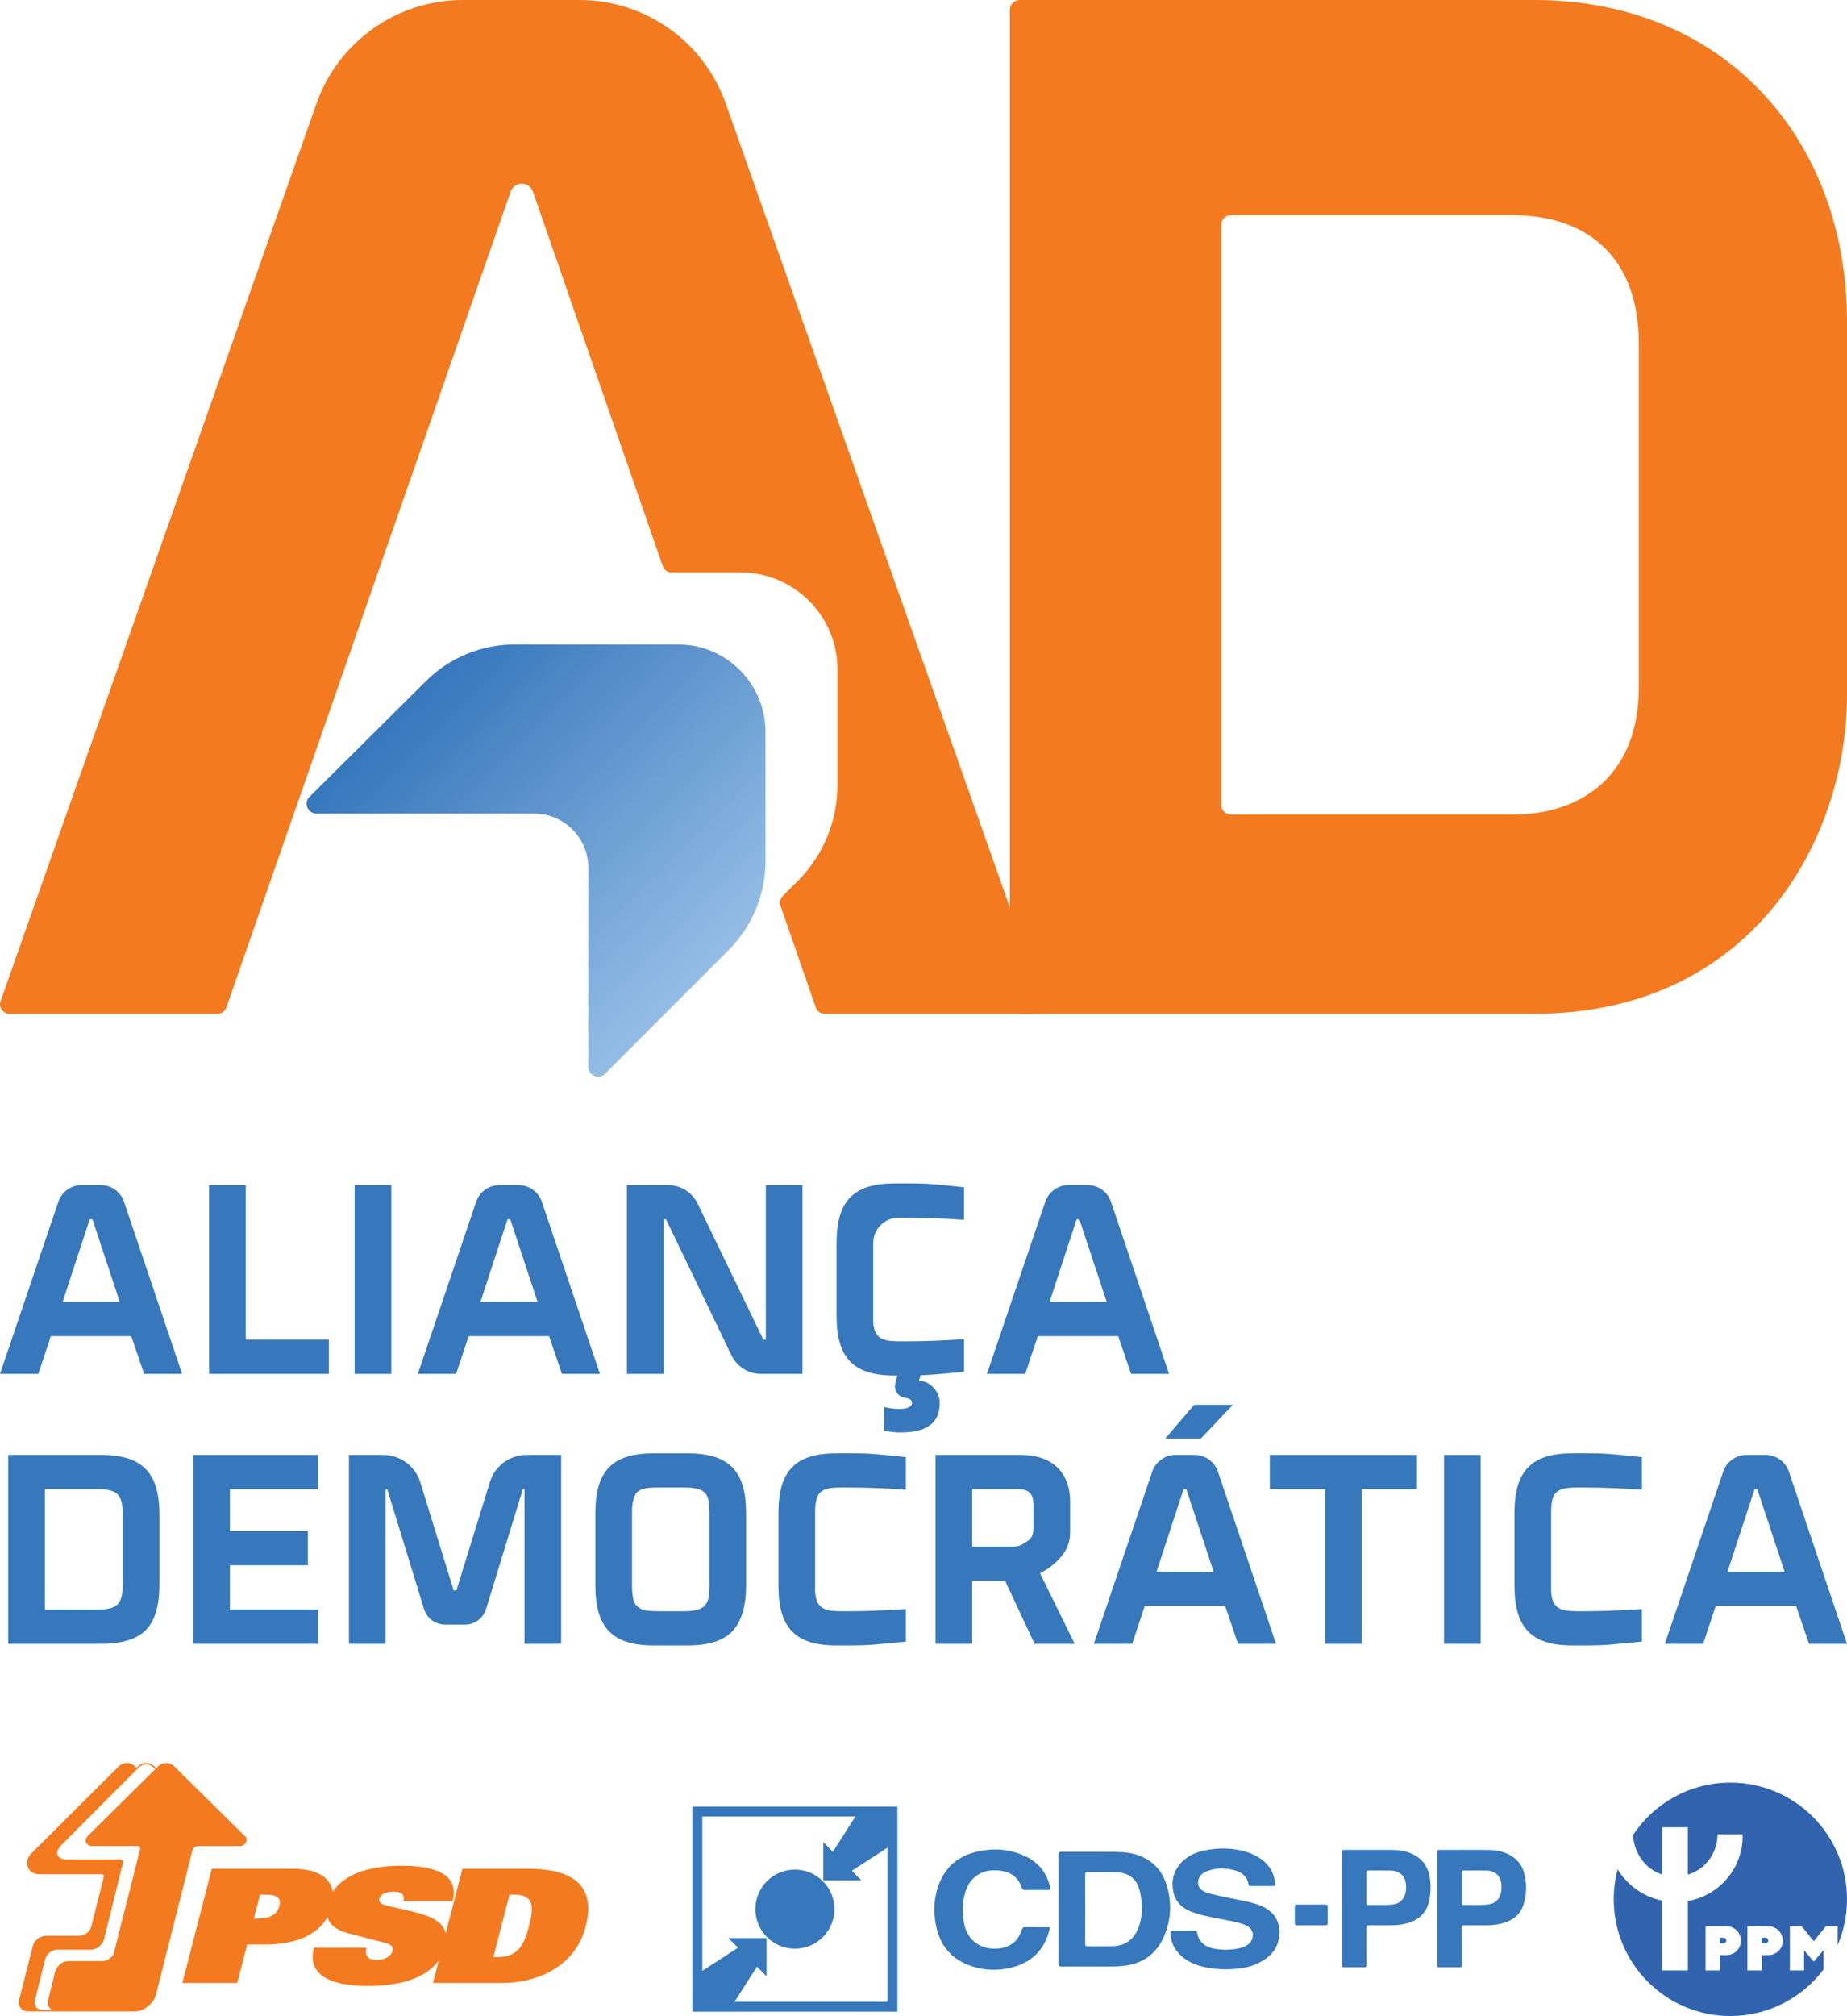 <?xml version="1.0" encoding="UTF-8" standalone="no"?>
<svg
   id="b"
   viewBox="0 0 205.636 224.311"
   version="1.1"
   sodipodi:docname="sticker.svg"
   width="205.636"
   height="224.311"
   inkscape:version="1.1.2 (b8e25be833, 2022-02-05)"
   xmlns:inkscape="http://www.inkscape.org/namespaces/inkscape"
   xmlns:sodipodi="http://sodipodi.sourceforge.net/DTD/sodipodi-0.dtd"
   xmlns="http://www.w3.org/2000/svg"
   xmlns:svg="http://www.w3.org/2000/svg">
  <sodipodi:namedview
     id="namedview104"
     pagecolor="#505050"
     bordercolor="#eeeeee"
     borderopacity="1"
     inkscape:pageshadow="0"
     inkscape:pageopacity="0"
     inkscape:pagecheckerboard="0"
     showgrid="false"
     fit-margin-top="0"
     fit-margin-left="0"
     fit-margin-right="0"
     fit-margin-bottom="0"
     inkscape:zoom="3.0200628"
     inkscape:cx="125.8252"
     inkscape:cy="102.97799"
     inkscape:window-width="1920"
     inkscape:window-height="1017"
     inkscape:window-x="-8"
     inkscape:window-y="-8"
     inkscape:window-maximized="1"
     inkscape:current-layer="b" />
  <defs
     id="defs9">
    <style
       id="style2">.f{fill:#fff;}.g{fill:#3777bc;}.h{fill:#f47a20;}.i{fill:url(#d);}.j{fill:#3163af;}</style>
    <linearGradient
       id="d"
       x1="121.19"
       y1="135.816"
       x2="153.051"
       y2="167.678"
       gradientUnits="userSpaceOnUse">
      <stop
         offset=".006"
         stop-color="#3777bc"
         id="stop4" />
      <stop
         offset="1"
         stop-color="#94bde5"
         id="stop6" />
    </linearGradient>
  </defs>
  <g
     id="g100"
     transform="translate(-71.614,-62.276)">
    <g
       id="g17">
      <path
         class="h"
         d="m 242.429,62.276 h -57.28 c -0.61,0 -1.104,0.494 -1.104,1.104 v 110.593 c 0,0.61 0.494,1.104 1.104,1.104 h 57.28 c 24.065,0 34.821,-19.191 34.821,-35.476 V 98.078 c 0,-20.426 -13.765,-35.802 -34.821,-35.802 z m 11.64,76.542 c 0,9.271 -5.898,14.098 -14.099,14.098 h -31.297 c -0.61,0 -1.104,-0.494 -1.104,-1.104 V 87.318 c 0,-0.61 0.494,-1.104 1.104,-1.104 h 31.297 c 8.737,0 14.099,5.039 14.099,14.25 v 38.354 z"
         id="path13" />
      <path
         class="h"
         d="M 152.414,73.792 C 149.974,66.89 143.448,62.276 136.128,62.276 h -12.991 c -7.329,0 -13.86,4.624 -16.294,11.537 l -35.167,99.859 c -0.242,0.686 0.268,1.406 0.995,1.406 h 23.148 c 0.449,0 0.849,-0.284 0.996,-0.708 l 31.652,-90.779 c 0.184,-0.527 0.68,-0.88 1.238,-0.88 0.559,0 1.056,0.354 1.239,0.882 l 14.454,41.666 c 0.147,0.425 0.547,0.709 0.997,0.709 h 7.673 c 5.957,0 10.785,4.829 10.785,10.785 v 12.873 c 0,4.002 -1.59,7.841 -4.42,10.671 l -1.671,1.671 c -0.286,0.286 -0.383,0.71 -0.251,1.092 l 3.923,11.309 c 0.147,0.425 0.547,0.709 0.997,0.709 h 23.308 c 0.728,0 1.238,-0.72 0.995,-1.407 L 152.414,73.792 Z"
         id="path15" />
    </g>
    <path
       class="i"
       d="m 147.109,133.981 h -18.185 c -3.7,0 -7.25,1.46 -9.878,4.065 -4.302,4.264 -8.756,8.687 -12.974,12.889 -0.69,0.688 -0.201,1.866 0.773,1.866 h 24.232 c 3.335,0 6.038,2.704 6.038,6.038 v 22.135 c 0,0.974 1.177,1.462 1.866,0.773 l 13.746,-13.746 c 2.632,-2.632 4.111,-6.202 4.111,-9.925 V 143.711 c 0,-5.374 -4.356,-9.73 -9.73,-9.73 z"
       id="path19"
       style="fill:url(#d)" />
    <path
       class="g"
       d="M 86.228,210.942 H 77.277 l -1.401,4.202 h -4.263 l 6.496,-19.155 c 0.376,-1.108 1.416,-1.854 2.586,-1.854 h 2.141 c 1.171,0 2.212,0.747 2.587,1.857 l 6.467,19.151 h -4.232 z m -1.279,-3.806 -3.045,-9.195 h -0.304 l -3.014,9.195 z"
       id="path21" />
    <path
       class="g"
       d="m 94.894,194.135 h 4.08 v 17.203 h 9.256 v 3.806 H 94.894 v -21.008 z"
       id="path23" />
    <path
       class="g"
       d="m 111.1,215.143 v -21.008 h 4.08 v 21.008 z"
       id="path25" />
    <path
       class="g"
       d="m 132.746,210.942 h -8.951 l -1.401,4.202 h -4.263 l 6.496,-19.155 c 0.376,-1.108 1.416,-1.854 2.586,-1.854 h 2.141 c 1.171,0 2.212,0.747 2.587,1.857 l 6.467,19.151 h -4.232 z m -1.279,-3.806 -3.045,-9.195 h -0.304 l -3.014,9.195 z"
       id="path27" />
    <path
       class="g"
       d="m 156.878,194.135 h 4.08 v 21.008 h -4.61 c -1.407,0 -2.69,-0.806 -3.3,-2.074 l -7.283,-15.129 h -0.274 v 17.203 h -4.08 v -21.008 h 4.583 c 1.405,0 2.686,0.804 3.298,2.069 l 7.312,15.133 h 0.274 v -17.203 z"
       id="path29" />
    <path
       class="g"
       d="m 171.664,197.758 c -1.564,0 -2.832,1.268 -2.832,2.832 v 8.068 c -0.122,2.679 1.096,2.832 2.832,2.862 h 0.913 c 2.07,0 4.202,-0.091 6.363,-0.244 v 3.623 c -2.284,0.244 -3.897,0.365 -4.841,0.396 l -0.183,0.639 c 0.944,-0.122 2.375,1.005 2.314,2.497 0,2.162 -1.431,3.227 -4.323,3.227 -0.578,0 -1.218,-0.061 -1.857,-0.183 v -2.649 c 0.578,0.152 1.157,0.213 1.796,0.213 0.7,0 1.309,-0.213 1.309,-0.67 0,-0.249 -0.142,-0.471 -0.843,-0.586 -0.725,-0.119 -1.198,-0.832 -1.024,-1.545 l 0.223,-0.914 h -0.304 c -4.598,0 -6.455,-1.979 -6.455,-6.637 v -8.099 c 0,-4.658 1.857,-6.637 6.455,-6.637 h 1.675 c 0.487,0 1.066,0 1.735,0.03 0.639,0.03 2.101,0.152 4.323,0.396 v 3.623 c -2.162,-0.152 -4.293,-0.244 -6.363,-0.244 h -0.913 z"
       id="path31" />
    <path
       class="g"
       d="m 196.11,210.942 h -8.951 l -1.401,4.202 h -4.263 l 6.496,-19.155 c 0.376,-1.108 1.416,-1.854 2.586,-1.854 h 2.141 c 1.171,0 2.212,0.747 2.587,1.857 l 6.467,19.151 h -4.232 z m -1.279,-3.806 -3.045,-9.195 h -0.304 l -3.014,9.195 z"
       id="path33" />
    <path
       class="g"
       d="m 82.879,245.17 h -10.345 v -21.008 h 10.345 c 4.628,0 6.485,2.01 6.485,6.668 v 7.734 c 0,2.344 -0.487,4.019 -1.492,5.054 -1.005,1.035 -2.679,1.553 -4.993,1.553 z m 2.405,-14.341 c 0,-2.284 -0.609,-2.862 -2.832,-2.862 h -5.839 v 13.397 h 5.839 c 2.223,0 2.832,-0.609 2.832,-2.832 z"
       id="path35" />
    <path
       class="g"
       d="M 107.018,245.17 H 93.134 v -21.008 h 13.884 v 3.806 h -9.804 v 4.658 h 8.677 v 3.806 h -8.677 v 4.932 h 9.804 v 3.806 z"
       id="path37" />
    <path
       class="g"
       d="m 123.378,243.039 h -2.201 c -1.083,0 -2.04,-0.707 -2.358,-1.742 l -4.093,-13.329 h -0.183 v 17.203 h -4.08 v -21.008 h 3.822 c 1.891,0 3.561,1.232 4.12,3.039 l 3.719,12.033 h 0.304 l 3.729,-12.065 c 0.552,-1.787 2.205,-3.006 4.076,-3.006 h 3.856 v 21.008 h -4.08 v -17.203 h -0.183 l -4.093,13.329 c -0.318,1.036 -1.274,1.742 -2.358,1.742 z"
       id="path39" />
    <path
       class="g"
       d="m 148.162,245.353 h -3.775 c -4.628,0 -6.485,-2.01 -6.485,-6.668 v -8.068 c 0,-4.658 1.857,-6.637 6.485,-6.637 h 3.775 c 4.628,0 6.516,1.979 6.516,6.637 v 8.068 c 0,2.344 -0.518,4.019 -1.522,5.085 -1.005,1.066 -2.679,1.583 -4.993,1.583 z m -0.365,-17.568 h -3.045 c -1.218,0 -2.101,0.152 -2.436,0.853 -0.335,0.7 -0.335,1.401 -0.335,1.979 v 8.068 c 0,1.127 0.152,1.857 0.457,2.192 0.304,0.335 0.67,0.518 1.066,0.578 0.396,0.061 0.822,0.091 1.248,0.091 h 3.045 c 2.558,0 2.801,-0.944 2.801,-2.862 v -8.068 c 0,-0.883 -0.091,-1.522 -0.274,-1.918 -0.396,-0.761 -1.309,-0.913 -2.527,-0.913 z"
       id="path41" />
    <path
       class="g"
       d="m 172.471,228.029 c -2.162,-0.152 -4.293,-0.244 -6.363,-0.244 h -0.913 c -2.284,0 -2.832,0.548 -2.832,2.832 v 8.068 c -0.122,2.679 1.096,2.832 2.832,2.862 h 0.913 c 2.07,0 4.202,-0.091 6.363,-0.244 v 3.623 c -1.644,0.152 -2.832,0.274 -3.562,0.335 -0.731,0.061 -1.553,0.091 -2.497,0.091 h -1.675 c -4.598,0 -6.455,-1.979 -6.455,-6.637 v -8.099 c 0,-4.658 1.857,-6.637 6.455,-6.637 h 1.675 c 0.487,0 1.066,0 1.735,0.03 0.639,0.03 2.101,0.152 4.323,0.396 v 3.623 z"
       id="path43" />
    <path
       class="g"
       d="m 190.754,232.687 c 0,1.583 -0.61,2.45 -1.492,3.319 -0.882,0.869 -1.857,1.309 -1.857,1.309 l 3.856,7.855 h -4.466 l -3.277,-7.003 h -3.663 v 7.003 h -4.08 v -21.008 h 9.53 c 3.38,0 5.45,1.888 5.45,5.176 z m -10.9,1.675 h 3.41 c 1.705,0 1.705,0.061 2.649,-0.548 0.487,-0.335 0.761,-0.609 0.761,-1.583 v -2.466 c 0,-1.309 -0.487,-1.796 -1.796,-1.796 h -5.024 z"
       id="path45" />
    <path
       class="g"
       d="m 212.988,224.162 h 16.38 v 3.806 h -6.15 v 17.203 h -4.08 v -17.203 h -6.15 v -3.806 z"
       id="path47" />
    <path
       class="g"
       d="m 232.382,245.17 v -21.008 h 4.08 v 21.008 z"
       id="path49" />
    <path
       class="g"
       d="m 254.418,228.029 c -2.162,-0.152 -4.293,-0.244 -6.363,-0.244 h -0.913 c -2.284,0 -2.832,0.548 -2.832,2.832 v 8.068 c -0.122,2.679 1.096,2.832 2.832,2.862 h 0.913 c 2.07,0 4.202,-0.091 6.363,-0.244 v 3.623 c -1.644,0.152 -2.832,0.274 -3.562,0.335 -0.731,0.061 -1.553,0.091 -2.497,0.091 h -1.675 c -4.598,0 -6.455,-1.979 -6.455,-6.637 v -8.099 c 0,-4.658 1.857,-6.637 6.455,-6.637 h 1.675 c 0.487,0 1.066,0 1.735,0.03 0.639,0.03 2.101,0.152 4.323,0.396 v 3.623 z"
       id="path51" />
    <path
       class="g"
       d="m 271.586,240.969 h -8.951 l -1.401,4.202 h -4.263 l 6.496,-19.155 c 0.376,-1.108 1.416,-1.854 2.586,-1.854 h 2.141 c 1.171,0 2.212,0.747 2.587,1.857 l 6.467,19.151 h -4.232 z m -1.279,-3.806 -3.045,-9.195 h -0.304 l -3.014,9.195 z"
       id="path53" />
    <g
       id="g59">
      <path
         class="g"
         d="m 204.625,224.162 h -2.141 c -1.17,0 -2.21,0.746 -2.586,1.854 l -6.496,19.155 h 4.263 l 1.401,-4.202 h 8.951 l 1.431,4.202 h 4.232 l -6.467,-19.151 c -0.375,-1.11 -1.416,-1.857 -2.587,-1.857 z m -4.251,13.001 3.014,-9.195 h 0.304 l 3.045,9.195 z"
         id="path55" />
      <polygon
         class="g"
         points="208.882,218.582 204.571,218.582 201.348,222.335 205.306,222.335 "
         id="polygon57" />
    </g>
    <g
       id="g69">
      <path
         class="g"
         d="m 148.705,263.287 v 22.819 h 22.818 v -22.819 z m 21.717,21.717 H 149.807 v -20.616 h 20.616 z"
         id="path61" />
      <polygon
         class="g"
         points="149.335,285.407 153.136,285.407 155.89,281.1 156.957,282.168 156.957,277.914 152.704,277.914 153.777,278.987 149.335,281.865 "
         id="polygon63" />
      <polygon
         class="g"
         points="170.894,264.008 167.094,264.008 164.339,268.314 163.272,267.246 163.272,271.5 167.525,271.5 166.453,270.427 170.894,267.549 "
         id="polygon65" />
      <circle
         class="g"
         cx="160.115"
         cy="274.696"
         r="4.4"
         id="circle67" />
    </g>
    <g
       id="g75">
      <path
         class="h"
         d="m 130.515,276.555 c -0.318,1.232 -0.678,2.129 -1.22,2.658 -0.516,0.51 -1.17,0.81 -2.153,0.81 h -0.598 l 1.789,-6.936 h 0.597 c 0.983,0 1.483,0.3 1.736,0.81 0.27,0.528 0.167,1.425 -0.152,2.659 m -27.807,-2.183 c -0.231,0.897 -0.953,1.373 -2.532,1.373 h -0.3 l 0.685,-2.659 h 0.641 c 1.324,0 1.738,0.388 1.506,1.286 m 27.63,-4.173 h -7.242 l -1.859,7.206 c -0.186,-0.832 -0.824,-1.483 -1.995,-1.925 -1.419,-0.546 -3.485,-0.898 -4.587,-1.179 -0.601,-0.158 -0.914,-0.352 -0.796,-0.81 0.101,-0.387 0.618,-0.738 1.601,-0.738 0.79,0 1.257,0.264 1.073,1.055 h 5.469 c 0.764,-2.957 -1.867,-3.943 -5.712,-3.943 -3.749,0 -6.433,1.036 -7.623,2.904 -0.251,-1.543 -1.675,-2.569 -4.498,-2.569 h -8.973 l -3.278,12.71 h 6.11 l 1.103,-4.278 h 2.007 c 3.59,0 5.89,-1.194 6.939,-3.054 0.227,0.83 0.954,1.449 2.381,1.822 l 4.065,1.057 c 0.541,0.141 0.925,0.388 0.803,0.863 -0.145,0.562 -0.845,1.038 -1.742,1.038 -0.577,0 -0.921,-0.16 -1.092,-0.405 -0.167,-0.265 -0.162,-0.617 -0.071,-0.969 h -5.853 c -0.853,3.309 2.32,4.261 6.036,4.261 3.55,0 6.471,-0.866 7.868,-2.869 l -0.654,2.535 h 7.604 c 4.744,0 8.389,-2.376 9.38,-6.213 0.971,-3.768 -0.291,-6.497 -6.465,-6.497"
         id="path71" />
      <path
         class="h"
         d="m 81.443,266.493 c -0.259,0.259 -0.348,0.549 -0.247,0.796 0.098,0.24 0.364,0.388 0.69,0.388 h 5.044 c 0.116,0 0.199,0.029 0.244,0.088 0.064,0.079 0.051,0.206 0.03,0.299 l -2.898,11.449 c -0.05,0.469 -0.719,0.964 -1.303,0.964 h -3.769 c -0.673,0 -1.314,0.514 -1.491,1.196 l -0.775,3.165 c -0.07,0.329 -0.004,0.638 0.186,0.873 0.074,0.091 0.166,0.161 0.267,0.219 h -1.064 c -0.29,0 -0.54,-0.111 -0.704,-0.311 -0.163,-0.2 -0.22,-0.469 -0.161,-0.75 l 1.142,-4.569 c 0.128,-0.602 0.733,-1.093 1.349,-1.093 l 3.726,10e-4 c 0.68,0 1.352,-0.539 1.496,-1.201 l 2.075,-8.374 c 0.022,-0.111 0.038,-0.25 -0.043,-0.349 -0.06,-0.075 -0.16,-0.111 -0.304,-0.111 h -5.894 c -0.517,0 -0.886,-0.176 -1.013,-0.485 -0.128,-0.308 0.013,-0.71 0.377,-1.074 l 8.697,-8.716 c 0.208,-0.206 0.486,-0.321 0.784,-0.321 0.296,0 0.574,0.112 0.785,0.321 l 0.234,0.216 -7.461,7.38 z m 12.279,1.187 h 4.665 c 0.249,0 0.521,-0.204 0.632,-0.472 0.092,-0.224 0.054,-0.445 -0.106,-0.604 l -7.916,-7.808 c -0.228,-0.227 -0.553,-0.358 -0.892,-0.358 -0.337,0 -0.651,0.126 -0.882,0.358 l -0.216,0.215 -0.237,-0.218 c -0.236,-0.232 -0.55,-0.36 -0.884,-0.36 -0.335,0 -0.649,0.128 -0.885,0.363 l -0.176,0.177 -0.207,-0.181 c -0.235,-0.232 -0.55,-0.36 -0.883,-0.36 -0.337,0 -0.653,0.13 -0.888,0.365 l -9.834,9.792 c -0.385,0.443 -0.49,1.015 -0.274,1.493 0.208,0.455 0.672,0.727 1.24,0.727 l 6.937,0.002 c 0.074,0 0.171,0.013 0.222,0.077 0.052,0.069 0.039,0.171 0.02,0.248 l -1.368,5.436 c -0.13,0.601 -0.735,1.089 -1.353,1.089 h -3.7 c -0.68,0 -1.345,0.534 -1.483,1.187 l -1.523,5.986 c -0.068,0.326 -0.003,0.637 0.189,0.872 0.191,0.236 0.48,0.365 0.815,0.365 h 3.219 c 0.006,0 0.011,0.002 0.018,0.002 h 8.705 c 1.052,-0.016 2.047,-0.959 2.283,-1.794 l 4.052,-16.026 c 0.102,-0.385 0.336,-0.574 0.714,-0.575"
         id="path73" />
    </g>
    <g
       id="e">
      <g
         id="g89">
        <path
           class="g"
           d="m 189.459,274.697 c 0,-2.023 -1.9e-4,-4.045 2.2e-4,-6.068 6e-5,-0.304 0.004,-0.309 0.308,-0.309 2.005,-3.5e-4 4.01,-0.012 6.015,0.005 0.914,0.008 1.825,0.092 2.693,0.423 1.574,0.6 2.575,1.748 3.046,3.327 0.533,1.791 0.488,3.596 -0.186,5.348 -0.808,2.1 -2.335,3.321 -4.599,3.578 -0.491,0.056 -0.984,0.073 -1.478,0.074 -1.813,4e-4 -3.627,3.4e-4 -5.44,-1e-5 -0.357,-7e-5 -0.359,-0.002 -0.359,-0.354 -2.3e-4,-2.008 -1.1e-4,-4.016 -1.1e-4,-6.024 z m 2.978,-0.019 c 0,1.294 0.003,2.588 -0.004,3.883 -0.001,0.2 0.059,0.27 0.264,0.268 0.921,-0.01 1.843,0.01 2.764,-0.01 1.351,-0.029 2.317,-0.669 2.841,-1.912 0.563,-1.336 0.549,-2.72 0.242,-4.113 -0.11,-0.5 -0.295,-0.974 -0.639,-1.365 -0.553,-0.628 -1.306,-0.813 -2.092,-0.841 -1.031,-0.036 -2.063,-0.008 -3.095,-0.021 -0.229,-0.003 -0.286,0.078 -0.285,0.295 0.008,1.272 0.004,2.544 0.004,3.816 z"
           id="path77" />
        <path
           class="g"
           d="m 212.107,272.125 c -0.42,-2.5e-4 -0.84,-0.002 -1.261,6.1e-4 -0.115,5.9e-4 -0.206,-0.023 -0.226,-0.155 -0.139,-0.916 -0.744,-1.392 -1.581,-1.61 -1.051,-0.274 -2.102,-0.277 -3.122,0.141 -0.457,0.188 -0.798,0.501 -0.892,1.016 -0.08,0.438 0.05,0.798 0.41,1.068 0.34,0.255 0.745,0.351 1.145,0.449 1.245,0.305 2.508,0.528 3.761,0.797 0.788,0.169 1.564,0.378 2.259,0.803 1.134,0.694 1.557,1.786 1.441,3.006 -0.154,1.618 -1.176,2.556 -2.569,3.172 -0.796,0.352 -1.647,0.483 -2.514,0.544 -1.118,0.08 -2.224,0.018 -3.315,-0.232 -1.044,-0.24 -2,-0.666 -2.753,-1.457 -0.615,-0.645 -0.926,-1.42 -0.959,-2.31 -0.007,-0.194 0.065,-0.258 0.256,-0.256 0.811,0.007 1.622,0.004 2.433,0.002 0.139,-4.6e-4 0.24,0.021 0.268,0.187 0.189,1.111 0.925,1.633 1.975,1.815 0.934,0.162 1.864,0.136 2.786,-0.07 0.414,-0.093 0.796,-0.263 1.097,-0.582 0.587,-0.622 0.438,-1.521 -0.326,-1.905 -0.633,-0.318 -1.324,-0.444 -2.011,-0.582 -1.206,-0.243 -2.425,-0.422 -3.602,-0.792 -0.429,-0.135 -0.852,-0.285 -1.237,-0.526 -0.718,-0.45 -1.175,-1.084 -1.332,-1.918 -0.233,-1.236 0.034,-2.329 0.933,-3.249 0.668,-0.683 1.486,-1.084 2.402,-1.283 1.594,-0.346 3.188,-0.361 4.763,0.117 0.756,0.229 1.452,0.582 2.048,1.104 0.734,0.643 1.097,1.477 1.197,2.436 0.02,0.196 -0.045,0.28 -0.256,0.273 -0.405,-0.013 -0.811,-0.004 -1.216,-0.004 z"
           id="path79" />
        <path
           class="g"
           d="m 186.99,272.568 c -0.398,0 -0.797,-0.012 -1.194,0.005 -0.233,0.01 -0.356,-0.061 -0.436,-0.291 -0.195,-0.558 -0.498,-1.051 -1.005,-1.388 -0.407,-0.271 -0.863,-0.407 -1.344,-0.472 -0.728,-0.1 -1.442,-0.068 -2.122,0.237 -1.005,0.451 -1.565,1.272 -1.845,2.294 -0.327,1.192 -0.336,2.399 -0.033,3.599 0.396,1.565 1.654,2.526 3.275,2.54 0.797,0.007 1.539,-0.143 2.171,-0.661 0.468,-0.383 0.73,-0.9 0.916,-1.457 0.072,-0.216 0.182,-0.277 0.399,-0.274 0.811,0.011 1.622,0.004 2.433,0.005 0.301,3.3e-4 0.321,0.016 0.25,0.296 -0.536,2.12 -1.857,3.524 -3.955,4.123 -1.701,0.485 -3.424,0.424 -5.081,-0.217 -2.077,-0.803 -3.236,-2.381 -3.625,-4.539 -0.246,-1.366 -0.201,-2.729 0.22,-4.057 0.651,-2.053 2.038,-3.397 4.114,-3.944 1.975,-0.521 3.944,-0.405 5.795,0.517 1.308,0.652 2.168,1.72 2.543,3.146 0.141,0.536 0.129,0.54 -0.414,0.54 -0.354,0 -0.708,0 -1.062,0 z"
           id="path81" />
        <path
           class="g"
           d="m 231.621,274.631 c -2e-5,-2.059 -1.6e-4,-4.118 1.1e-4,-6.177 5e-5,-0.343 0.006,-0.35 0.342,-0.35 1.769,-4.4e-4 3.538,-0.01 5.306,0.004 0.955,0.008 1.873,0.18 2.694,0.718 0.652,0.427 1.098,1.006 1.308,1.745 0.351,1.232 0.339,2.472 -0.064,3.691 -0.37,1.118 -1.232,1.7 -2.319,2.006 -0.542,0.153 -1.099,0.216 -1.66,0.222 -0.862,0.01 -1.725,0.009 -2.587,5e-5 -0.213,-0.002 -0.278,0.067 -0.277,0.278 0.008,1.36 0.004,2.721 0.004,4.081 -1.5e-4,0.297 -0.016,0.313 -0.311,0.314 -0.708,10e-4 -1.415,10e-4 -2.123,4e-5 -0.297,-5e-4 -0.314,-0.018 -0.314,-0.31 -5.7e-4,-2.074 -3e-4,-4.148 -3.2e-4,-6.221 z m 2.749,-2.319 c 0,0.566 8.7e-4,1.133 -6.9e-4,1.699 -3.3e-4,0.122 0.015,0.22 0.174,0.217 0.913,-0.018 1.828,0.05 2.739,-0.05 0.811,-0.089 1.328,-0.595 1.462,-1.396 0.035,-0.212 0.039,-0.424 0.038,-0.637 -0.004,-1.072 -0.642,-1.729 -1.714,-1.744 -0.818,-0.012 -1.636,10e-4 -2.454,-0.008 -0.202,-0.002 -0.25,0.081 -0.247,0.264 0.008,0.551 0.003,1.103 0.003,1.655 z"
           id="path83" />
        <path
           class="g"
           d="m 221.001,274.611 c -1e-5,-2.06 -1.2e-4,-4.12 1.2e-4,-6.179 4e-5,-0.327 7.9e-4,-0.328 0.334,-0.328 1.762,-3e-4 3.524,-0.007 5.286,0.003 0.71,0.004 1.409,0.098 2.074,0.378 1.168,0.492 1.86,1.364 2.085,2.6 0.158,0.869 0.139,1.74 -0.034,2.608 -0.279,1.402 -1.158,2.221 -2.509,2.581 -0.536,0.143 -1.085,0.209 -1.639,0.215 -0.855,0.009 -1.71,0.01 -2.566,-8.3e-4 -0.226,-0.003 -0.29,0.071 -0.288,0.291 0.008,1.354 0.005,2.707 0.004,4.061 -1.5e-4,0.307 -0.014,0.321 -0.326,0.321 -0.7,8.9e-4 -1.401,0.001 -2.101,-1.3e-4 -0.307,-5.3e-4 -0.319,-0.013 -0.319,-0.328 -3.8e-4,-2.075 -2e-4,-4.149 -2.1e-4,-6.223 z m 2.747,-2.291 c 0,0.558 7.3e-4,1.117 -5.5e-4,1.675 -2.9e-4,0.128 0.009,0.237 0.182,0.234 0.912,-0.018 1.827,0.05 2.737,-0.05 0.741,-0.082 1.259,-0.548 1.426,-1.274 0.103,-0.45 0.094,-0.902 -0.017,-1.353 -0.118,-0.48 -0.412,-0.802 -0.864,-0.988 -0.255,-0.105 -0.521,-0.162 -0.795,-0.163 -0.803,-0.004 -1.605,0.003 -2.408,-0.007 -0.209,-0.003 -0.265,0.079 -0.262,0.273 0.009,0.551 0.003,1.102 0.003,1.653 z"
           id="path85" />
        <path
           class="g"
           d="m 217.588,276.494 c -0.523,9e-5 -1.046,-0.005 -1.569,0.003 -0.18,0.003 -0.248,-0.06 -0.246,-0.243 0.007,-0.61 0.007,-1.22 3.9e-4,-1.83 -0.002,-0.172 0.065,-0.234 0.234,-0.233 1.061,0.004 2.122,0.004 3.182,-4e-5 0.169,-6.3e-4 0.236,0.06 0.234,0.233 -0.007,0.617 -0.006,1.235 -6e-4,1.852 0.001,0.161 -0.061,0.222 -0.222,0.22 -0.538,-0.005 -1.076,-0.002 -1.613,-0.002 z"
           id="path87" />
      </g>
    </g>
    <g
       id="g98">
      <path
         class="j"
         d="m 263.507,277.875 h -0.402 v 0.618 h 0.402 c 0.171,0 0.309,-0.138 0.309,-0.309 0,-0.171 -0.138,-0.309 -0.309,-0.309 z"
         id="path92" />
      <path
         class="j"
         d="m 268.168,277.875 h -0.402 v 0.618 h 0.402 c 0.171,0 0.309,-0.138 0.309,-0.309 0,-0.171 -0.138,-0.309 -0.309,-0.309 z"
         id="path94" />
      <path
         class="j"
         d="m 274.629,279.268 -1.084,1.266 -1.074,-1.264 v 2.245 h -1.579 v -4.916 h 1.31 l 1.349,1.673 1.349,-1.673 h 1.31 v 2.1 c 0.669,-1.565 1.04,-3.288 1.04,-5.098 0,-7.172 -5.814,-12.986 -12.986,-12.986 -4.532,0 -8.519,2.323 -10.842,5.841 0.131,2.01 1.367,3.773 3.223,4.381 v -5.248 h 2.885 v 5.268 c 1.962,-0.588 3.277,-2.365 3.31,-4.488 h 2.778 c 0.15,3.598 -2.499,6.798 -6.087,7.429 v 7.716 h -2.885 v -7.766 c -2.092,-0.438 -3.849,-1.722 -4.933,-3.481 -0.282,1.064 -0.434,2.181 -0.434,3.334 0,7.172 5.814,12.986 12.986,12.986 4.235,0 7.996,-2.029 10.366,-5.166 v -2.155 0.002 l -7.7e-4,-2.6e-4 z m -10.788,0.54 h -0.736 v 1.708 h -1.604 v -4.916 h 2.34 c 0.883,0 1.604,0.722 1.604,1.604 0,0.883 -0.722,1.604 -1.604,1.604 v 0 z m 4.66,0 h -0.736 v 1.708 h -1.604 v -4.916 h 2.34 c 0.883,0 1.604,0.722 1.604,1.604 0,0.883 -0.722,1.604 -1.604,1.604 z"
         id="path96" />
    </g>
  </g>
</svg>
